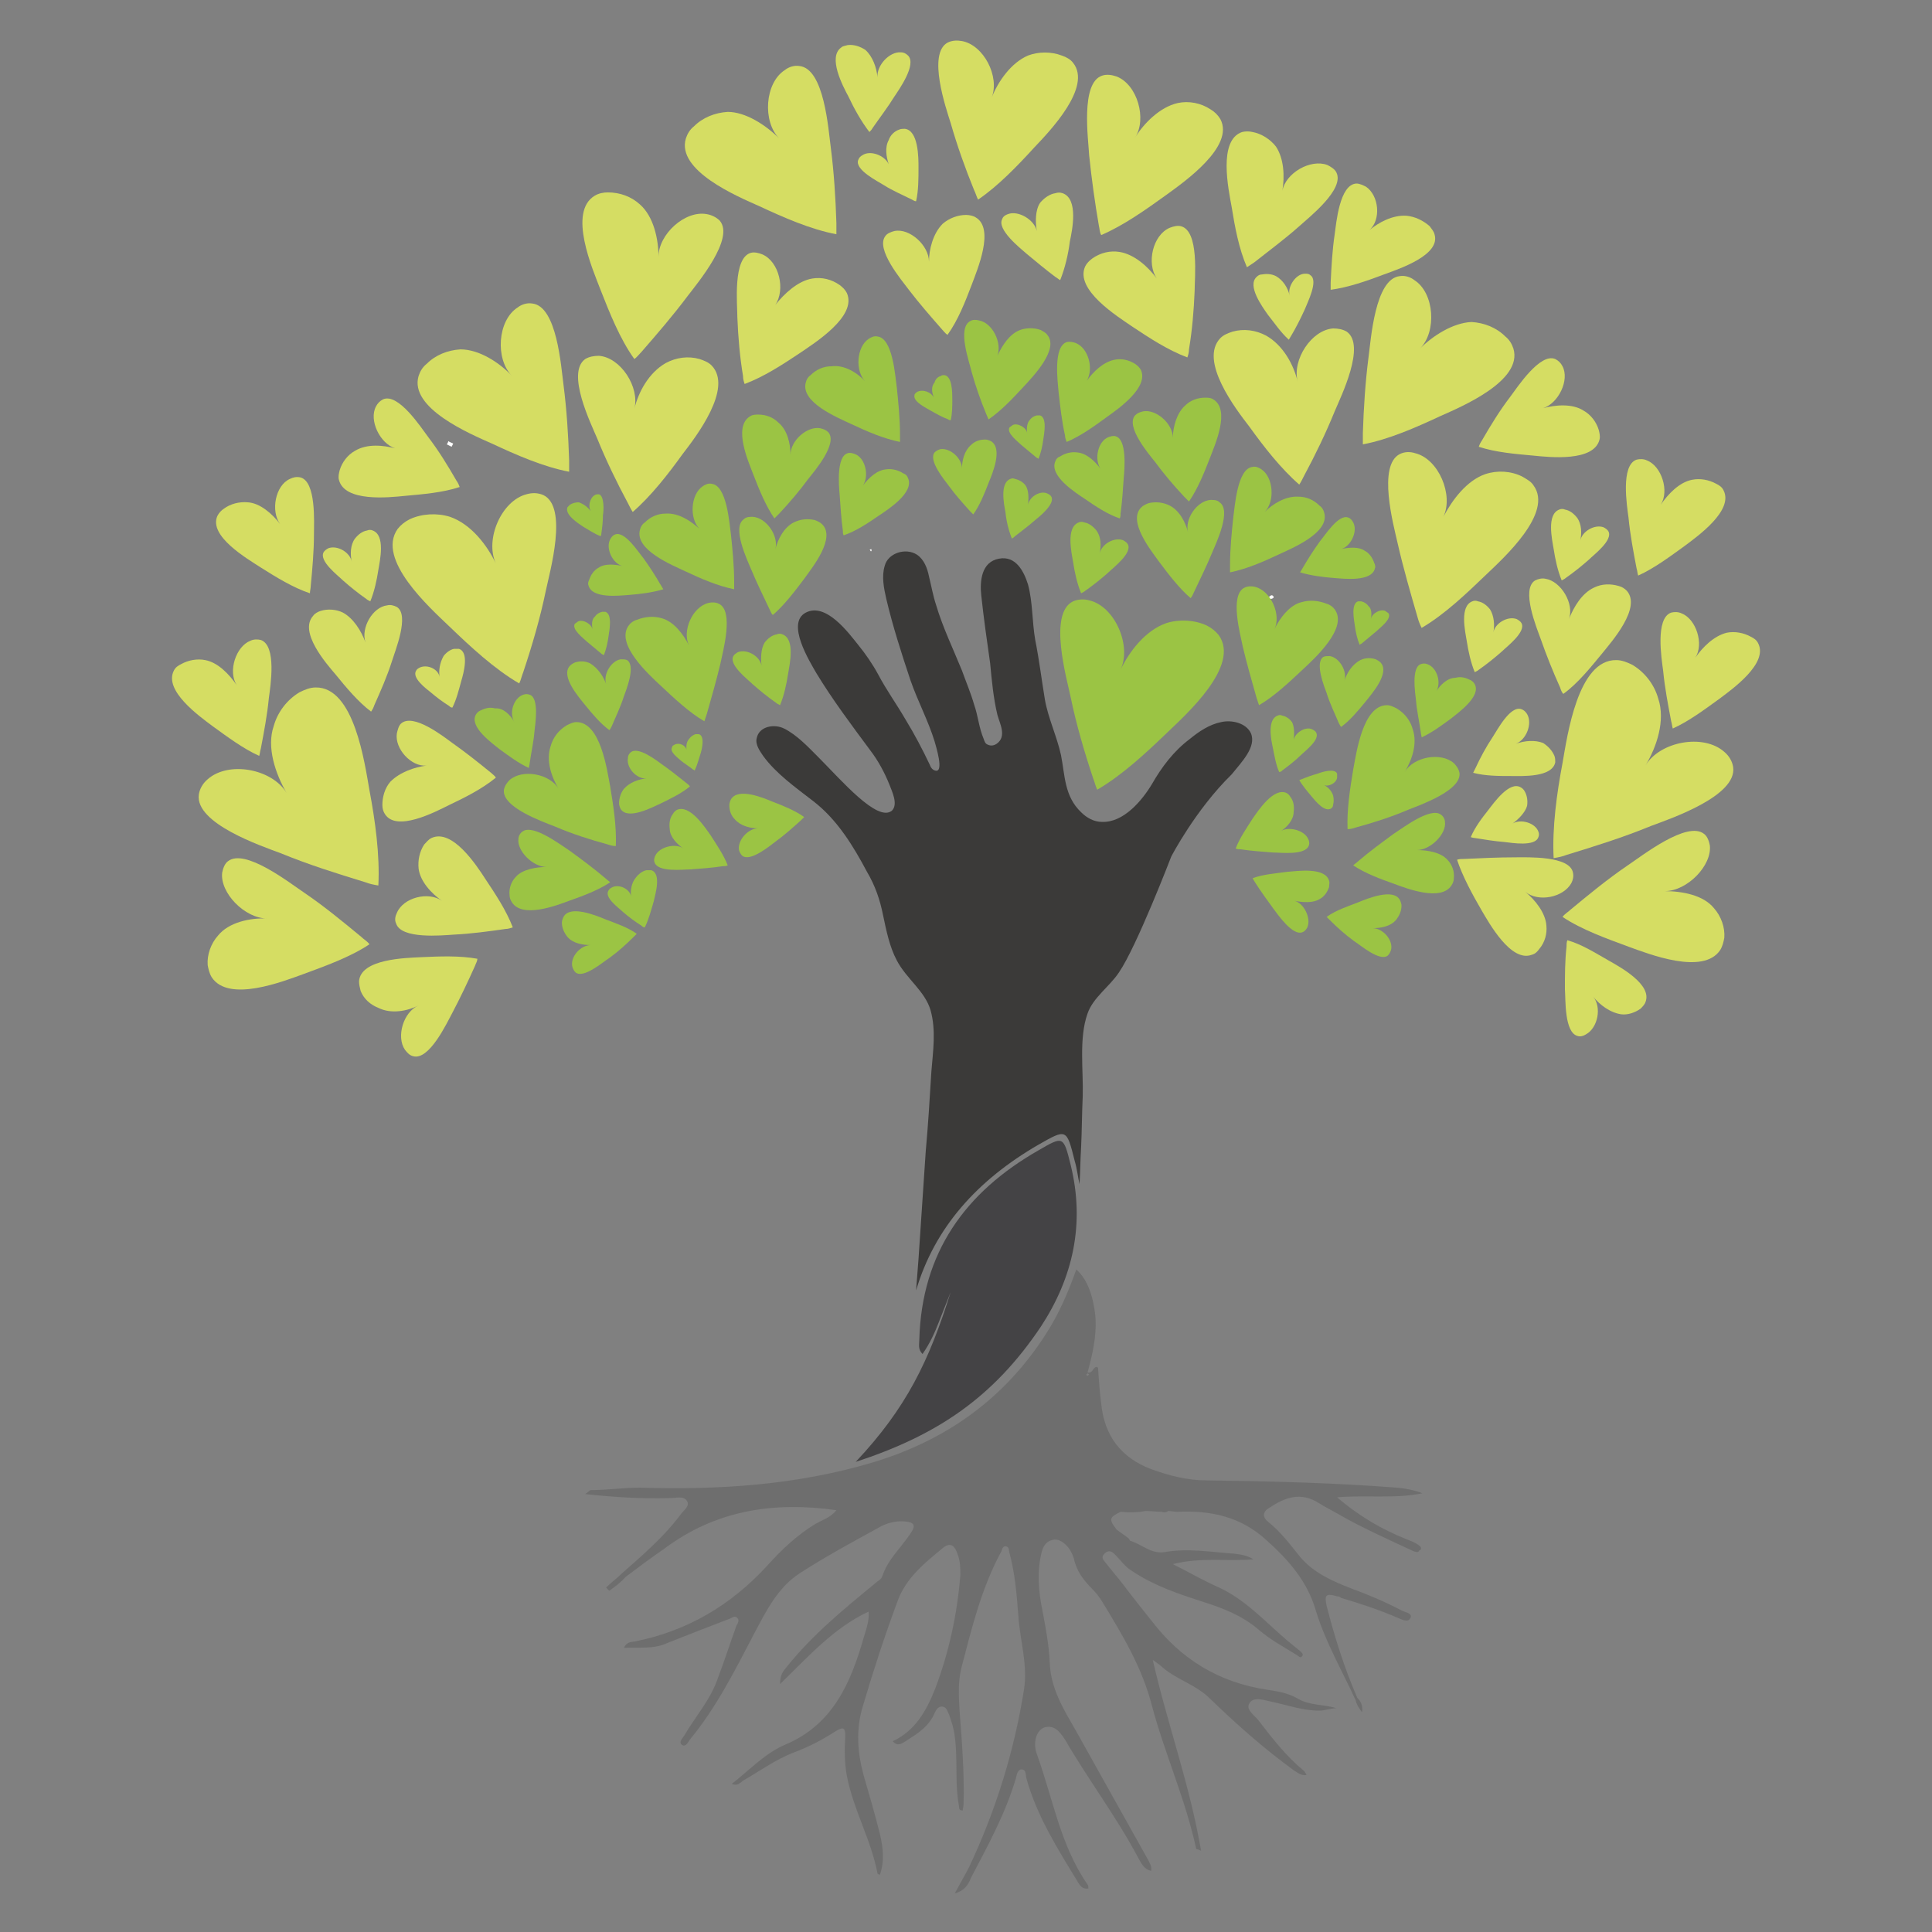 <?xml version="1.0" encoding="UTF-8"?> <svg xmlns="http://www.w3.org/2000/svg" xmlns:xlink="http://www.w3.org/1999/xlink" version="1.1" id="Layer_1" x="0px" y="0px" width="240px" height="240px" viewBox="0 0 240 240" xml:space="preserve"><rect x="0" y="0" width="240" height="240" fill="#808080" stroke="none"/> <g> <path fill="#3B3A39" d="M155.4,91.1c-0.6-1.3-2.4-1.7-3.7-1.4c-1.5,0.3-2.8,1.2-3.9,2.1c-2,1.5-3.5,3.5-4.7,5.6 c-1.2,2-3.5,4.8-6.2,4.7c-1,0-1.9-0.5-2.6-1.2c-2.1-2-2-4.6-2.5-7.1c-0.5-2.3-1.6-4.6-2-6.9c-0.4-2.4-0.7-4.9-1.2-7.4 c-0.4-2.3-0.3-4.7-0.9-6.9c-0.5-1.6-1.5-3.6-3.6-3.2c-2.2,0.4-2.4,2.8-2.2,4.6c0.3,2.8,0.7,5.6,1.1,8.4c0.2,2.1,0.4,4.3,0.9,6.4 c0.3,1.1,1.2,2.7-0.1,3.6c-0.3,0.2-0.7,0.3-1.1,0.1c-0.3-0.1-0.4-0.4-0.5-0.7c-0.6-1.4-0.7-2.9-1.2-4.3c-0.4-1.4-1-2.8-1.5-4.2 c-1.1-2.7-2.4-5.4-3.2-8.1c-0.4-1.2-0.6-2.4-0.9-3.6c-0.2-1-0.6-2.1-1.5-2.7c-1.4-0.9-3.6-0.2-4,1.4c-0.4,1.3-0.1,2.8,0.2,4.1 c0.8,3.4,1.9,6.8,3,10.1c0.9,2.6,2.2,5,3,7.6c0.1,0.4,1.3,4.1,0,3.6c-0.3-0.1-0.5-0.4-0.6-0.7c-0.9-1.9-1.9-3.8-3-5.6 c-1.1-1.9-2.4-3.7-3.4-5.6c-0.7-1.3-1.6-2.6-2.5-3.7c-1.2-1.5-4-5.3-6.5-4c-2.5,1.3,0.5,6.1,1.3,7.5c2,3.3,4.4,6.5,6.7,9.6 c1,1.3,1.8,2.8,2.4,4.3c0.3,0.8,1.1,2.4,0.3,3.2c-1.8,1.5-6.3-3.8-9.2-6.7c-1.2-1.2-2.6-2.7-4.2-3.5c-1.2-0.6-3.1-0.3-3.4,1.2 c-0.2,0.8,0.4,1.6,0.8,2.2c1.6,2.2,4,3.9,6.2,5.6c3,2.3,5,5.6,6.7,8.8c1,1.7,1.6,3.4,2,5.4c0.4,1.9,0.8,3.9,1.7,5.6 c1.2,2.3,3.5,3.8,4.2,6.2c0.7,2.5,0.3,5.1,0.1,7.6c-0.2,3.3-0.4,6.6-0.7,9.9c-0.3,4.5-0.6,8.9-0.9,13.4c-0.1,1.3-0.2,2.6-0.3,3.9 c2.3-7.8,7.6-13.7,15.2-18.1c3.5-2,3.5-2,4.5,2c0.3,1,0.4,2,0.6,2.9c0.1-1.5,0.1-3.1,0.2-4.6c0.1-2.1,0.1-4.2,0.2-6.3 c0.1-3.2-0.5-7.2,0.6-10.3c0.7-2,2.7-3.3,3.9-5.1c2.2-3.2,6.5-14.4,6.5-14.4s3-5.8,7.5-10.2C154.2,94.7,156.1,92.8,155.4,91.1"></path> <path fill="#444345" d="M106.3,181.6c6.3-6.7,9.1-12.5,11.8-21.1c-0.5,1.3-1,2.5-1.5,3.8c-0.5,1.3-1.1,2.6-2,3.9 c-0.6-0.6-0.4-1.2-0.4-1.8c0.3-10.8,5.7-18.3,14.8-23.5c3.1-1.8,3.1-1.8,4,1.8c1.8,7.3,0.3,14-3.7,20.1 C123.4,173.6,116.4,178.3,106.3,181.6"></path> <path fill="#6E6E6E" d="M176.3,192c-0.5-0.4-1.1-0.6-1.6-0.8c-3-1.2-5.8-2.8-8.6-5.2c3.8-0.3,7.2,0.2,10.6-0.5 c-1-0.4-2.1-0.6-3.2-0.7c-7.8-0.6-15.7-0.8-23.6-0.9c-2.4,0-4.7-0.6-6.9-1.4c-3.7-1.4-5.8-4.1-6.2-8.1c-0.2-1.5-0.3-3-0.4-4.5 c0,0-0.1-0.1-0.2-0.1c-0.5,0.1-0.4,0.8-1.1,0.7c0.6-2.2,1.1-4.4,1-6.6c-0.2-2.7-1-5-2.4-6.2c-1,2.8-2.1,5.4-3.7,7.9 c-5.2,8.2-12.6,13.4-21.7,16.1c-9.4,2.8-19.1,3.4-28.8,3.1c-2,0-4,0.3-6.1,0.3c-0.1,0-0.3,0.2-0.7,0.5c3.7,0.4,7.1,0.6,10.5,0.5 c0.8,0,1.7-0.3,2.1,0.3c0.5,0.7-0.4,1.2-0.8,1.8c-2.1,2.8-4.7,5-7.3,7.3c-0.6,0.6-1.3,1.1-1.9,1.7c0.1,0.1,0.2,0.3,0.4,0.4 c0.7-0.5,1.4-1,2-1.7c1.6-1.2,3.2-2.4,4.8-3.5c6.4-4.8,13.6-5.9,21.4-4.8c-0.7,0.9-1.7,1.2-2.6,1.7c-2.3,1.4-4.2,3.2-6,5.2 c-4.5,4.9-9.9,8.1-16.4,9.4c-0.5,0.1-1,0-1.4,0.8c1.9-0.1,3.7,0.2,5.4-0.6c2.5-1,5.1-2,7.7-3c0.3-0.1,0.6-0.4,0.9-0.2 c0.4,0.3,0.2,0.7,0,1c-0.8,2.2-1.5,4.4-2.3,6.5c-0.9,2.7-2.8,4.8-4.2,7.2c-0.2,0.3-0.8,0.9-0.2,1.2c0.4,0.2,0.7-0.4,0.9-0.7 c3.3-4,5.6-8.6,8-13.2c1.5-2.8,2.9-5.7,5.7-7.5c3.1-2,6.4-3.8,9.7-5.6c1-0.6,2.1-0.9,3.3-0.8c1.2,0.1,1.4,0.5,0.7,1.5 c-1.2,1.8-2.8,3.2-3.5,5.3c-0.1,0.4-0.6,0.6-0.9,0.9c-3.9,3.2-7.8,6.4-11,10.4c-0.4,0.5-0.8,0.9-0.8,2.1c3.6-3.5,6.7-7,11-9 c0.1,1.1-0.3,2.2-0.6,3.2c-1.6,5.6-3.8,10.8-9.7,13.3c-2.6,1.1-4.5,3.2-6.7,4.9c0.7,0.3,1-0.1,1.4-0.4c2.1-1.2,4-2.6,6.3-3.5 c1.9-0.7,3.6-1.6,5.3-2.7c1-0.6,1.1-0.2,1.1,0.7c-0.1,1.7-0.1,3.3,0.2,4.9c0.8,4.2,3,7.9,3.8,12.1c0,0.1,0.1,0.1,0.3,0.2 c0.6-1.7,0.4-3.4,0-5.1c-0.6-2.4-1.3-4.8-2-7.2c-0.8-2.9-1-5.8-0.1-8.7c1.3-4.4,2.7-8.7,4.3-13c1-2.8,3.3-4.7,5.5-6.5 c1-0.9,1.6-0.5,2,0.8c0.3,0.8,0.3,1.7,0.3,2.5c-0.4,4.8-1.4,9.5-3.1,14c-1.1,2.8-2.5,5.3-5.3,6.6c0.6,0.7,1.1,0.3,1.6,0 c1.4-0.9,2.9-1.8,3.6-3.5c0.2-0.4,0.4-0.8,0.9-0.8c0.6,0,0.7,0.6,0.9,1c0.3,0.9,0.6,1.7,0.7,2.7c0.4,2.8,0,5.7,0.5,8.5 c0.1,0.3-0.1,0.7,0.5,0.7c0-0.3,0.1-0.5,0.1-0.8c0.1-3.9-0.2-7.7-0.5-11.6c-0.1-1.8-0.2-3.5,0.2-5.2c1.3-5,2.5-10,5-14.6 c0.1-0.3,0.2-0.7,0.6-0.6c0.4,0.1,0.3,0.5,0.4,0.8c0.7,2.6,0.9,5.2,1.1,7.8c0.2,3.1,1.2,6.1,0.7,9.2c-1.2,7.6-3.5,15-6.8,22 c-0.5,1-1.1,2-1.8,3.3c1.2-0.3,1.7-1.1,2-1.9c2.1-4,4.3-8,5.6-12.4c0.1-0.4,0.2-1.1,0.7-1.1c0.6,0,0.5,0.7,0.6,1.1 c1.3,4.7,3.9,8.8,6.4,12.9c0.3,0.5,0.6,0.9,1.3,0.8c0-0.2,0-0.4-0.1-0.5c-3.4-4.9-4.3-10.7-6.3-16.2c-0.5-1.4-0.1-2.9,0.9-3.3 c1.3-0.4,2,0.6,2.6,1.5c2.9,5,6.4,9.6,9.1,14.7c0.4,0.7,0.7,1.4,1.6,1.6c0.1-0.6-0.2-1-0.4-1.4c-3-5.4-6-10.7-9-16.1 c-1.5-2.6-3.1-5.2-3.2-8.4c-0.1-2.2-0.5-4.3-0.9-6.4c-0.5-2.4-0.7-4.9-0.1-7.3c0.2-0.8,0.6-1.3,1.3-1.5c0.7-0.2,1.3,0.2,1.8,0.7 c0.4,0.4,0.7,1,0.9,1.6c0.3,1.5,1.2,2.7,2.2,3.7c0.5,0.5,1,1.1,1.4,1.8c2.5,4.1,4.9,8.1,6.1,12.8c1.6,6,4.2,11.7,5.5,17.8 c0,0,0.2,0,0.6,0.2c-1.4-8.2-4.2-15.8-6-23.7c0.4,0.3,0.9,0.6,1.3,1c1.8,1.5,4.1,2.1,5.8,3.8c3.3,3.2,6.7,6.2,10.4,8.9 c0.5,0.3,0.9,0.7,1.6,0.6c-0.1-0.2-0.2-0.4-0.3-0.5c-2.2-1.8-3.9-4-5.6-6.2c-0.5-0.7-1.7-1.4-1.2-2.2c0.5-0.9,1.8-0.4,2.8-0.2 c1.9,0.4,3.8,1.1,5.9,1.1c0.7,0,1.4-0.3,2.1-0.3c-1.5-0.5-3.3-0.3-4.8-1.2c-1.2-0.7-2.5-0.9-3.8-1.1c-6-0.9-10.7-3.8-14.3-8.5 c-1.2-1.5-2.4-3-3.6-4.6c-0.7-0.9-1.4-1.7-2.1-2.6c-0.3-0.4-0.7-0.7-0.2-1.2c0.5-0.5,0.9-0.3,1.3,0.1c0.7,0.7,1.3,1.6,2.2,2.1 c2.7,1.8,5.7,2.8,8.8,3.8c2.5,0.8,4.8,1.7,6.8,3.4c1.5,1.3,3.2,2.2,4.8,3.2c0.2,0.1,0.4,0.4,0.6,0.2c0.3-0.3,0-0.5-0.2-0.7 c-0.6-0.5-1.2-1-1.7-1.4c-2.8-2.4-5.2-5.1-8.6-6.6c-1.8-0.8-3.5-1.8-5.5-2.8c3.5-0.9,6.8-0.3,10-0.6c-0.8-0.5-1.6-0.6-2.4-0.7 c-2.9-0.2-5.7-0.7-8.6-0.2c-1.7,0.3-2.9-1-4.3-1.4c-0.1-0.1-0.1-0.2-0.2-0.3c-0.5-0.4-1-0.7-1.5-1.1c-1-1.3-0.9-1.5,0.5-2.2 c1,0.1,2.1,0.1,3.1-0.1c0.7,0,1.4,0.1,2,0.1c0.3,0.1,0.6,0.1,0.8-0.1c0.4,0,0.8,0.1,1.1,0.1c4.2-0.2,8,0.6,11.2,3.6 c2.7,2.4,5,5.1,6,8.5c1.2,4,3.3,7.6,5,11.3c0.1,0.5,0.4,1,0.8,1.5c0.1-0.8-0.1-1.3-0.6-1.8c-1.6-3.7-2.8-7.5-3.8-11.4 c-0.3-1.4-0.1-1.6,1.3-1.2c0.2,0,0.4,0.1,0.5,0.2c2.4,0.7,4.8,1.5,7.1,2.5c0.5,0.2,1.2,0.6,1.5,0c0.3-0.6-0.6-0.7-1-0.9 c-2.1-1.1-4.2-2-6.4-2.8c-2.3-0.9-4.6-1.9-6.3-3.9c-1.2-1.5-2.4-3.1-3.9-4.3c-0.8-0.6-0.8-1.3,0.1-1.8c1.9-1.3,3.9-2,6.1-0.6 c0.8,0.5,1.6,0.9,2.3,1.3c3.1,1.8,6.3,3.2,9.5,4.7c0.3,0.1,0.6,0.2,0.7-0.1C176.7,192.5,176.5,192.1,176.3,192 M135.1,170.6 c0,0,0.1,0.1,0.2,0.1c-0.1,0.1-0.1,0.2-0.2,0.2c-0.1-0.1-0.2-0.1-0.2-0.1C134.9,170.8,135,170.7,135.1,170.6z"></path> <path fill="#FFFFFF" d="M56.3,55.1c-0.1,0.2-0.2,0.4-0.2,0.4c-0.2-0.1-0.4-0.2-0.6-0.3c0.1-0.1,0.2-0.4,0.2-0.4 C55.8,54.9,56.1,55,56.3,55.1"></path> <path fill="#FFFFFF" d="M157.6,74.2c0.2-0.2,0.4-0.4,0.6-0.1c0.1,0.2-0.2,0.3-0.4,0.3C157.7,74.4,157.6,74.3,157.6,74.2"></path> <path fill="#FFFFFF" d="M87,84.2c-0.1,0.1-0.1,0.2-0.1,0.2c-0.1,0-0.2-0.1-0.3-0.1c0-0.1,0.1-0.2,0.1-0.2 C86.8,84.1,86.9,84.1,87,84.2"></path> <path fill="#9BC444" d="M162.9,75.6c0.1-0.1,0.2-0.2,0.3-0.1c0,0-0.1,0.2-0.1,0.2C163,75.7,163,75.6,162.9,75.6"></path> <path fill="#9BC444" d="M72.8,92.4C72.8,92.4,72.8,92.4,72.8,92.4c-0.1,0-0.1,0-0.2,0C72.7,92.3,72.7,92.3,72.8,92.4 C72.7,92.3,72.8,92.3,72.8,92.4"></path> <path fill="#9BC444" d="M164.9,117.2C164.8,117.2,164.8,117.2,164.9,117.2c0-0.1,0-0.1,0-0.1C164.9,117.1,164.9,117.1,164.9,117.2 L164.9,117.2z"></path> <path fill="#FFFFFF" d="M108,68.3c0.1,0,0.2-0.1,0.2-0.1c0.1,0.1,0.1,0.2,0,0.3C108.1,68.4,108.1,68.3,108,68.3"></path> <path fill="#D5DD63" d="M185.8,62.5c0.2-0.2,0.3-0.3,0.5-0.1c0,0-0.1,0.2-0.2,0.4C186,62.7,185.9,62.6,185.8,62.5"></path> <path fill="#D5DD63" d="M41.1,89.4c0,0,0,0.1-0.1,0.1c-0.1,0-0.1-0.1-0.2-0.1c0,0,0.1-0.1,0.1-0.1C41,89.3,41,89.4,41.1,89.4"></path> <path fill="#9BC444" d="M63.9,89.7c-0.7-1.1-0.1-3,1.1-3.4c0.3-0.1,0.5-0.1,0.8,0c1.2,0.4,0.7,3.6,0.6,4.5c-0.1,1.3-0.4,2.6-0.6,4 c0,0.2-0.1,0.4-0.1,0.6c-1.3-0.6-2.5-1.5-3.6-2.3c-1-0.8-3.8-2.8-3-4.3c0.1-0.2,0.3-0.4,0.5-0.5c0.6-0.3,1.2-0.5,1.9-0.3 C62.5,87.9,63.4,88.8,63.9,89.7"></path> <path fill="#D5DD63" d="M29.4,85.1c-1.1-1.7-0.1-4.8,1.7-5.5c0.4-0.2,0.9-0.2,1.3-0.1c2,0.7,1.2,5.7,1,7.2c-0.2,2.1-0.6,4.2-1,6.3 c-0.1,0.3-0.1,0.6-0.2,0.9c-2-0.9-4-2.4-5.8-3.7c-1.6-1.2-6.1-4.4-4.8-6.9c0.2-0.4,0.5-0.6,0.9-0.8c0.9-0.5,2-0.7,3-0.5 C27.1,82.3,28.5,83.8,29.4,85.1"></path> <path fill="#D5DD63" d="M49.1,55.7c-1.9-0.6-3.3-3.5-2.4-5.2c0.2-0.4,0.5-0.7,0.9-0.9c1.9-0.8,4.7,3.5,5.6,4.7 c1.3,1.7,2.4,3.5,3.5,5.4c0.2,0.3,0.3,0.5,0.4,0.8c-2.1,0.7-4.6,0.9-6.8,1.1c-2,0.2-7.5,0.8-8.2-2c-0.1-0.4,0-0.8,0.1-1.2 c0.3-1,1-1.9,1.9-2.4C45.6,55.1,47.6,55.3,49.1,55.7"></path> <path fill="#D5DD63" d="M81.8,31.9c0-2.8,3.3-5.8,6-5.3c0.6,0.1,1.2,0.4,1.6,0.8c1.9,2.2-2.7,7.7-4,9.4c-1.8,2.4-3.7,4.6-5.7,6.9 c-0.3,0.3-0.6,0.7-0.9,0.9c-1.8-2.5-3.1-5.8-4.2-8.6c-1-2.6-4.1-9.7-0.7-11.7c0.5-0.3,1.1-0.4,1.6-0.4c1.5,0,2.9,0.5,4,1.5 C81.2,26.9,81.8,29.7,81.8,31.9"></path> <path fill="#D5DD63" d="M45.4,79.8c-0.6-1.8,0.9-4.4,2.7-4.6c0.4-0.1,0.8,0,1.2,0.2c1.6,1-0.2,5.4-0.6,6.7 c-0.6,1.9-1.4,3.7-2.2,5.5c-0.1,0.3-0.2,0.5-0.4,0.8c-1.6-1.2-3.1-3-4.4-4.6c-1.2-1.4-4.6-5.3-2.8-7.3c0.2-0.3,0.6-0.5,0.9-0.6 c0.9-0.3,2-0.2,2.8,0.2C43.9,76.8,44.9,78.4,45.4,79.8"></path> <path fill="#D5DD63" d="M33.2,114.1c-2.8,0-5.9-3.2-5.6-5.7c0.1-0.5,0.3-1.1,0.7-1.4c2.1-1.7,7.7,2.7,9.5,3.9 c2.5,1.7,4.8,3.6,7.1,5.5c0.3,0.3,0.7,0.5,1,0.9c-2.4,1.6-5.5,2.7-8.2,3.7c-2.5,0.9-9.3,3.6-11.4,0.4c-0.3-0.5-0.4-1-0.5-1.5 c-0.1-1.3,0.4-2.7,1.3-3.7C28.4,114.6,31,114,33.2,114.1"></path> <path fill="#D5DD63" d="M54.9,111.9c-1.7-1.2-4.8-0.4-5.6,1.5c-0.2,0.4-0.3,0.9-0.1,1.3c0.6,2,5.7,1.5,7.2,1.4 c2.1-0.1,4.3-0.4,6.4-0.7c0.3,0,0.6-0.1,0.9-0.2c-0.8-2.1-2.2-4.2-3.4-6c-1.1-1.7-4.1-6.3-6.7-5.1c-0.4,0.2-0.6,0.5-0.9,0.8 c-0.6,0.9-0.8,2-0.7,3C52.2,109.5,53.6,111,54.9,111.9"></path> <path fill="#D5DD63" d="M52,124.9c-1.9,0.8-2.8,3.9-1.7,5.5c0.3,0.4,0.6,0.7,1,0.8c2,0.6,4.2-4.1,4.9-5.4c1-1.9,1.9-3.8,2.8-5.8 c0.1-0.3,0.3-0.6,0.3-0.9c-2.2-0.4-4.7-0.3-6.9-0.2c-2,0.1-7.6,0.2-7.8,3c0,0.4,0.1,0.8,0.2,1.2c0.4,1,1.2,1.7,2.2,2.1 C48.6,126,50.6,125.6,52,124.9"></path> <path fill="#D5DD63" d="M78.8,50.8c0.7-2.7-1.7-6.4-4.4-6.6c-0.6,0-1.2,0.1-1.7,0.4c-2.4,1.7,0.7,8,1.5,9.9c1.1,2.7,2.4,5.4,3.8,8 c0.2,0.4,0.4,0.8,0.6,1.1c2.3-2,4.4-4.7,6.2-7.2c1.7-2.2,6.3-8.2,3.6-11c-0.4-0.4-0.9-0.6-1.5-0.8c-1.4-0.4-2.9-0.2-4.2,0.5 C80.6,46.3,79.3,48.7,78.8,50.8"></path> <path fill="#D5DD63" d="M96.3,37.9c1.3-1.9,0.5-5.4-1.6-6.3c-0.5-0.2-1-0.3-1.4-0.2c-2.3,0.6-1.7,6.4-1.7,8.1 c0.1,2.4,0.3,4.8,0.7,7.2c0,0.4,0.1,0.7,0.2,1c2.4-0.9,4.7-2.4,6.8-3.8c1.9-1.3,7.2-4.6,5.9-7.5c-0.2-0.4-0.5-0.7-0.9-1 c-1-0.7-2.2-1-3.4-0.8C99.1,34.9,97.4,36.5,96.3,37.9"></path> <path fill="#D5DD63" d="M63.6,46.7c-2.1-2.1-1.8-6.9,0.7-8.5c0.5-0.4,1.2-0.6,1.8-0.5c3.1,0.3,3.6,7.9,3.9,10.1 c0.4,3.1,0.6,6.3,0.7,9.4c0,0.5,0,0.9,0,1.4c-3.2-0.6-6.6-2.1-9.6-3.5c-2.7-1.2-10.3-4.4-9.1-8.4c0.2-0.6,0.5-1.1,1-1.5 c1.1-1.1,2.6-1.7,4.2-1.8C59.5,43.4,62,45,63.6,46.7"></path> <path fill="#D5DD63" d="M141,17.1c1.5-2.3,0.3-6.6-2.3-7.6c-0.6-0.2-1.2-0.3-1.8-0.1c-2.7,0.9-1.7,7.9-1.6,9.9 c0.3,2.9,0.7,5.8,1.2,8.7c0.1,0.4,0.1,0.9,0.3,1.2c2.8-1.2,5.6-3.2,8.1-5c2.2-1.6,8.5-6,6.7-9.4c-0.3-0.5-0.7-0.9-1.2-1.2 c-1.2-0.8-2.7-1.1-4.1-0.8C144.1,13.3,142.1,15.3,141,17.1"></path> <path fill="#D5DD63" d="M96.8,17.2c-2.1-2.1-1.8-6.9,0.7-8.5c0.5-0.4,1.2-0.6,1.8-0.5c3.1,0.3,3.6,7.9,3.9,10.1 c0.4,3.1,0.6,6.3,0.7,9.4c0,0.5,0,0.9,0,1.4c-3.2-0.6-6.6-2.1-9.6-3.5c-2.7-1.2-10.3-4.4-9.1-8.4c0.2-0.6,0.5-1.1,1-1.5 c1.1-1.1,2.6-1.7,4.2-1.8C92.6,13.9,95.1,15.5,96.8,17.2"></path> <path fill="#D5DD63" d="M61.6,70c-1.4-3,0.7-7.8,3.8-8.6c0.7-0.2,1.4-0.2,2.1,0.1c3.1,1.5,0.8,9.5,0.3,11.9 c-0.7,3.4-1.7,6.8-2.8,10.1c-0.2,0.5-0.3,1-0.5,1.4c-3.1-1.8-6.1-4.6-8.7-7.1c-2.4-2.3-9.1-8.3-6.4-12.1c0.4-0.5,0.9-0.9,1.5-1.2 c1.5-0.7,3.4-0.8,5-0.3C58.5,65.1,60.5,67.7,61.6,70"></path> <path fill="#D5DD63" d="M128.8,28.7c-0.3-1.4-2.3-2.6-3.6-2.1c-0.3,0.1-0.6,0.3-0.7,0.6c-0.7,1.3,2.2,3.6,3,4.3 c1.2,1,2.4,2,3.6,2.9c0.2,0.1,0.4,0.3,0.6,0.4c0.6-1.5,1-3.2,1.2-4.8c0.3-1.4,1.1-5.3-0.9-6c-0.3-0.1-0.6-0.1-0.9,0 c-0.7,0.1-1.4,0.6-1.9,1.2C128.6,26.1,128.6,27.6,128.8,28.7"></path> <path fill="#D5DD63" d="M43.7,69.8c-0.2-1.2-1.8-2.1-2.9-1.7c-0.2,0.1-0.5,0.3-0.6,0.5c-0.6,1.1,1.8,2.9,2.4,3.5 c0.9,0.8,1.9,1.6,2.9,2.3c0.1,0.1,0.3,0.2,0.5,0.3c0.5-1.2,0.8-2.6,1-3.9c0.2-1.2,0.9-4.3-0.7-4.9c-0.2-0.1-0.5-0.1-0.7,0 c-0.6,0.1-1.1,0.5-1.5,1C43.5,67.7,43.5,68.9,43.7,69.8"></path> <path fill="#D5DD63" d="M35.6,98.5c-1.8-3-7.2-4-9.8-1.7c-0.6,0.5-1,1.2-1.1,1.9c-0.5,3.6,7.8,6.4,10.2,7.3 c3.4,1.4,6.9,2.5,10.5,3.6c0.5,0.2,1,0.3,1.6,0.4c0.2-3.8-0.4-8.1-1.1-11.8c-0.6-3.4-1.9-12.9-6.7-12.8c-0.7,0-1.4,0.3-2,0.6 c-1.5,0.9-2.7,2.4-3.2,4.2C33.1,92.8,34.2,96.1,35.6,98.5"></path> <path fill="#D5DD63" d="M210.6,81.7c1.1-1.7,0.1-4.8-1.7-5.5c-0.4-0.2-0.9-0.2-1.3-0.1c-2,0.7-1.2,5.7-1,7.2c0.2,2.1,0.6,4.2,1,6.3 c0.1,0.3,0.1,0.6,0.2,0.9c2-0.9,4-2.4,5.8-3.7c1.6-1.2,6.1-4.4,4.8-6.9c-0.2-0.4-0.5-0.6-0.9-0.8c-0.9-0.5-2-0.7-3-0.5 C212.9,79,211.5,80.4,210.6,81.7"></path> <path fill="#D5DD63" d="M188.3,92.4c1.3-0.5,2.1-2.5,1.4-3.7c-0.2-0.3-0.4-0.5-0.7-0.6c-1.4-0.5-3,2.6-3.6,3.5 c-0.8,1.2-1.5,2.5-2.1,3.8c-0.1,0.2-0.2,0.4-0.3,0.6c1.5,0.4,3.2,0.4,4.7,0.4c1.4,0,5.1,0.2,5.5-1.7c0-0.3,0-0.5-0.1-0.8 c-0.3-0.7-0.8-1.2-1.4-1.6C190.7,91.9,189.4,92,188.3,92.4"></path> <path fill="#D5DD63" d="M191.7,50.7c1.9-0.6,3.3-3.5,2.4-5.2c-0.2-0.4-0.5-0.7-0.9-0.9c-1.9-0.8-4.7,3.5-5.6,4.7 c-1.3,1.7-2.4,3.5-3.5,5.4c-0.2,0.3-0.3,0.5-0.4,0.8c2.1,0.7,4.6,0.9,6.8,1.1c2,0.2,7.5,0.8,8.2-2c0.1-0.4,0-0.8-0.1-1.2 c-0.3-1-1-1.9-1.9-2.4C195.3,50.1,193.2,50.3,191.7,50.7"></path> <path fill="#D5DD63" d="M189.5,110.8c1.6,1.3,4.7,0.7,5.7-1.1c0.2-0.4,0.3-0.8,0.2-1.3c-0.4-2.1-5.6-1.9-7.1-1.9 c-2.1,0-4.3,0.1-6.4,0.2c-0.3,0-0.6,0-0.9,0.1c0.7,2.1,1.9,4.3,3,6.2c1,1.7,3.7,6.6,6.3,5.6c0.4-0.1,0.7-0.4,0.9-0.7 c0.7-0.8,1-1.9,0.9-2.9C192,113.4,190.7,111.8,189.5,110.8"></path> <path fill="#D5DD63" d="M170.1,28.6c1.5-1.3,1.2-4.3-0.4-5.4c-0.4-0.2-0.8-0.4-1.2-0.4c-2.1,0.1-2.5,4.9-2.7,6.3 c-0.3,2-0.4,4-0.5,6c0,0.3,0,0.6,0,0.9c2.2-0.3,4.5-1.1,6.6-1.9c1.9-0.7,7.1-2.4,6.3-5c-0.1-0.4-0.4-0.7-0.6-1 c-0.8-0.7-1.8-1.2-2.9-1.3C173,26.7,171.3,27.6,170.1,28.6"></path> <path fill="#D5DD63" d="M194.9,76.9c0.7-1.9-1-4.7-2.9-5c-0.4-0.1-0.9,0-1.3,0.2c-1.8,1.1,0.2,5.9,0.7,7.3c0.7,2,1.5,4,2.4,6 c0.1,0.3,0.2,0.6,0.4,0.8c1.8-1.3,3.4-3.3,4.8-5c1.3-1.6,4.9-5.7,3.1-7.8c-0.3-0.3-0.6-0.5-1-0.6c-1-0.3-2.1-0.3-3.1,0.2 C196.5,73.7,195.5,75.4,194.9,76.9"></path> <path fill="#D5DD63" d="M206.8,110.7c2.8,0,5.9-3.2,5.6-5.7c-0.1-0.5-0.3-1.1-0.7-1.4c-2.1-1.7-7.7,2.7-9.5,3.9 c-2.5,1.7-4.8,3.6-7.1,5.5c-0.3,0.3-0.7,0.5-1,0.9c2.4,1.6,5.5,2.7,8.2,3.7c2.5,0.9,9.3,3.6,11.4,0.4c0.3-0.5,0.4-1,0.5-1.5 c0.1-1.3-0.4-2.7-1.3-3.7C211.6,111.2,209,110.7,206.8,110.7"></path> <path fill="#D5DD63" d="M197.9,123.8c1.1,1.3,0.6,3.9-0.9,4.7c-0.3,0.2-0.7,0.3-1,0.2c-1.7-0.4-1.5-4.6-1.6-5.8 c0-1.8,0-3.5,0.2-5.3c0-0.3,0-0.5,0.1-0.8c1.8,0.5,3.5,1.6,5.1,2.5c1.4,0.8,5.5,3,4.6,5.2c-0.1,0.3-0.4,0.6-0.6,0.8 c-0.7,0.5-1.6,0.8-2.4,0.7C200,125.8,198.7,124.8,197.9,123.8"></path> <path fill="#D5DD63" d="M161.2,47.4c-0.7-2.7,1.7-6.4,4.4-6.6c0.6,0,1.2,0.1,1.7,0.4c2.4,1.7-0.7,8-1.5,9.9c-1.1,2.7-2.4,5.4-3.8,8 c-0.2,0.4-0.4,0.8-0.6,1.1c-2.3-2-4.4-4.7-6.2-7.2c-1.7-2.2-6.3-8.2-3.6-11c0.4-0.4,0.9-0.6,1.5-0.8c1.4-0.4,2.9-0.2,4.2,0.5 C159.4,42.9,160.7,45.3,161.2,47.4"></path> <path fill="#D5DD63" d="M143.7,34.6c-1.3-1.9-0.5-5.4,1.6-6.3c0.5-0.2,1-0.3,1.4-0.2c2.3,0.6,1.7,6.4,1.7,8.1 c-0.1,2.4-0.3,4.8-0.7,7.2c0,0.4-0.1,0.7-0.2,1c-2.4-0.9-4.7-2.4-6.8-3.8c-1.9-1.3-7.2-4.6-5.9-7.5c0.2-0.4,0.5-0.7,0.9-1 c1-0.7,2.2-1,3.4-0.8C140.9,31.6,142.6,33.1,143.7,34.6"></path> <path fill="#D5DD63" d="M176.4,43.3c2.1-2.1,1.8-6.9-0.7-8.5c-0.5-0.4-1.2-0.6-1.8-0.5c-3.1,0.3-3.6,7.9-3.9,10.1 c-0.4,3.1-0.6,6.3-0.7,9.4c0,0.5,0,0.9,0,1.4c3.2-0.6,6.6-2.1,9.6-3.5c2.7-1.2,10.3-4.4,9.1-8.4c-0.2-0.6-0.5-1.1-1-1.5 c-1.1-1.1-2.6-1.7-4.2-1.8C180.5,40.1,178,41.7,176.4,43.3"></path> <path fill="#D5DD63" d="M179.3,64.2c1.3-2.7-0.6-7.2-3.5-7.9c-0.6-0.2-1.3-0.2-1.9,0.1c-2.8,1.4-0.8,8.8-0.3,11 c0.7,3.1,1.6,6.2,2.5,9.3c0.1,0.4,0.3,0.9,0.5,1.3c2.9-1.7,5.6-4.3,8-6.6c2.2-2.1,8.4-7.7,5.9-11.1c-0.3-0.5-0.9-0.8-1.4-1.1 c-1.4-0.7-3.1-0.8-4.6-0.3C182.2,59.7,180.4,62.1,179.3,64.2"></path> <path fill="#D5DD63" d="M196.3,67.2c0.2-1.2,1.8-2.1,2.9-1.7c0.2,0.1,0.5,0.3,0.6,0.5c0.6,1.1-1.8,2.9-2.4,3.5 c-0.9,0.8-1.9,1.6-2.9,2.3c-0.1,0.1-0.3,0.2-0.5,0.3c-0.5-1.2-0.8-2.6-1-3.9c-0.2-1.2-0.9-4.3,0.7-4.9c0.2-0.1,0.5-0.1,0.7,0 c0.6,0.1,1.1,0.5,1.5,1C196.5,65.1,196.5,66.3,196.3,67.2"></path> <path fill="#D5DD63" d="M160.2,36.7c-0.3-1.1,0.8-2.7,1.9-2.7c0.3,0,0.5,0,0.7,0.2c1,0.7-0.4,3.4-0.7,4.2c-0.5,1.1-1.1,2.3-1.7,3.3 c-0.1,0.2-0.2,0.3-0.3,0.5c-1-0.9-1.8-2.1-2.6-3.1c-0.7-1-2.6-3.6-1.4-4.7c0.2-0.2,0.4-0.3,0.6-0.3c0.6-0.1,1.2-0.1,1.8,0.2 C159.4,34.8,160,35.8,160.2,36.7"></path> <path fill="#D5DD63" d="M187.9,102.3c1-0.6,2.8-0.1,3.2,1c0.1,0.2,0.1,0.5,0,0.7c-0.4,1.2-3.3,0.7-4.2,0.6 c-1.2-0.1-2.5-0.3-3.7-0.5c-0.2,0-0.4-0.1-0.5-0.1c0.5-1.2,1.4-2.4,2.2-3.4c0.7-0.9,2.6-3.6,4-2.8c0.2,0.1,0.4,0.3,0.5,0.5 c0.3,0.5,0.4,1.2,0.3,1.8C189.5,100.9,188.6,101.8,187.9,102.3"></path> <path fill="#D5DD63" d="M185.5,78.6c0.2-1.2,1.8-2.1,2.9-1.7c0.2,0.1,0.5,0.3,0.6,0.5c0.6,1.1-1.8,2.9-2.4,3.5 c-0.9,0.8-1.9,1.6-2.9,2.3c-0.1,0.1-0.3,0.2-0.5,0.3c-0.5-1.2-0.8-2.6-1-3.9c-0.2-1.2-0.9-4.3,0.7-4.9c0.2-0.1,0.5-0.1,0.7,0 c0.6,0.1,1.1,0.5,1.5,1C185.6,76.5,185.7,77.7,185.5,78.6"></path> <path fill="#D5DD63" d="M204.4,95.1c1.8-3,7.2-4,9.8-1.7c0.6,0.5,1,1.2,1.1,1.9c0.5,3.6-7.8,6.4-10.2,7.3 c-3.4,1.4-6.9,2.5-10.5,3.6c-0.5,0.2-1,0.3-1.6,0.4c-0.2-3.8,0.4-8.1,1.1-11.8c0.6-3.4,1.9-12.9,6.7-12.8c0.7,0,1.4,0.3,2,0.6 c1.5,0.9,2.7,2.4,3.2,4.2C206.9,89.5,205.8,92.8,204.4,95.1"></path> <path fill="#D5DD63" d="M53,95.1c-1.9,0.2-4-2.1-3.7-4c0.1-0.4,0.2-0.9,0.5-1.2c1.5-1.4,5.3,1.6,6.4,2.4c1.7,1.2,3.2,2.4,4.8,3.7 c0.2,0.2,0.5,0.4,0.6,0.6c-1.7,1.4-3.9,2.5-5.8,3.4c-1.8,0.9-6.6,3.4-8,1.1c-0.2-0.3-0.3-0.7-0.3-1.1c0-1,0.3-2.1,1-2.9 C49.7,95.9,51.5,95.3,53,95.1"></path> <path fill="#D5DD63" d="M115.4,32.5c0-2-2.4-4.2-4.3-3.8c-0.4,0.1-0.9,0.3-1.1,0.6c-1.3,1.6,2,5.5,2.9,6.7c1.3,1.7,2.7,3.3,4.1,4.9 c0.2,0.2,0.4,0.5,0.7,0.7c1.3-1.8,2.2-4.1,3-6.2c0.7-1.9,2.9-7,0.5-8.4c-0.3-0.2-0.8-0.3-1.2-0.3c-1,0-2.1,0.4-2.9,1.1 C115.9,29,115.4,31,115.4,32.5"></path> <path fill="#D5DD63" d="M123.2,12.1c1-2.6-1-6.5-3.7-7c-0.6-0.1-1.2-0.1-1.8,0.2c-2.5,1.4-0.2,8.1,0.4,10c0.8,2.8,1.8,5.6,2.9,8.3 c0.2,0.4,0.3,0.8,0.5,1.2c2.5-1.7,4.9-4.2,7-6.5c1.9-2,7.2-7.5,4.8-10.5c-0.3-0.4-0.8-0.7-1.4-0.9c-1.3-0.5-2.9-0.5-4.2,0 C125.6,7.8,124,10.1,123.2,12.1"></path> <path fill="#D5DD63" d="M110.4,20.4c-0.5-1.1-2.3-1.8-3.3-1.1c-0.2,0.1-0.4,0.3-0.5,0.6c-0.4,1.2,2.4,2.6,3.2,3.1 c1.1,0.7,2.3,1.2,3.5,1.8c0.2,0.1,0.3,0.2,0.5,0.2c0.3-1.3,0.3-2.8,0.3-4.2c0-1.2,0-4.6-1.7-4.8c-0.2,0-0.5,0-0.7,0.1 c-0.6,0.2-1.1,0.7-1.3,1.3C109.9,18.3,110.1,19.5,110.4,20.4"></path> <path fill="#D5DD63" d="M34.8,65.1c-1.2-1.6-0.6-4.8,1.2-5.6c0.4-0.2,0.8-0.3,1.3-0.2c2,0.5,1.7,5.6,1.7,7.1c0,2.1-0.2,4.3-0.4,6.4 c0,0.3-0.1,0.6-0.1,0.9c-2.1-0.7-4.2-2-6.1-3.2c-1.7-1.1-6.5-3.9-5.4-6.4c0.2-0.4,0.5-0.7,0.8-0.9c0.8-0.6,1.9-0.9,3-0.8 C32.3,62.5,33.8,63.8,34.8,65.1"></path> <path fill="#D5DD63" d="M54.6,84.1c-0.1-0.9-1.4-1.6-2.4-1.2c-0.2,0.1-0.4,0.2-0.5,0.4c-0.6,0.9,1.3,2.3,1.8,2.7 c0.7,0.6,1.5,1.2,2.3,1.7c0.1,0.1,0.2,0.2,0.4,0.2c0.5-1,0.8-2.2,1.1-3.3c0.3-1,1-3.6-0.3-4c-0.2,0-0.4,0-0.6,0 c-0.5,0.1-1,0.5-1.3,0.9C54.6,82.4,54.5,83.3,54.6,84.1"></path> <path fill="#D5DD63" d="M206.3,62.7c1.1-1.7,0.1-4.8-1.7-5.5c-0.4-0.2-0.9-0.2-1.3-0.1c-2,0.7-1.2,5.7-1,7.2c0.2,2.1,0.6,4.2,1,6.3 c0.1,0.3,0.1,0.6,0.2,0.9c2-0.9,4-2.4,5.8-3.7c1.6-1.2,6.1-4.4,4.8-6.9c-0.2-0.4-0.5-0.6-0.9-0.8c-0.9-0.5-2-0.7-3-0.5 C208.6,59.9,207.2,61.4,206.3,62.7"></path> <path fill="#D5DD63" d="M109,9.6c-0.1-1.5,1.5-3.2,2.9-3.1c0.3,0,0.6,0.1,0.9,0.4c1.1,1.1-1.1,4.2-1.7,5.1 c-0.8,1.3-1.8,2.6-2.7,3.9c-0.1,0.2-0.3,0.4-0.4,0.5c-1-1.3-1.9-2.9-2.6-4.4c-0.7-1.3-2.6-4.9-0.9-6.1c0.2-0.2,0.5-0.2,0.8-0.3 c0.8-0.1,1.6,0.2,2.2,0.6C108.4,7,108.9,8.4,109,9.6"></path> <path fill="#D5DD63" d="M159.3,23.7c0.4-2.2,3.5-4,5.6-3.2c0.4,0.2,0.9,0.5,1.1,0.9c1.1,2.1-3.4,5.6-4.6,6.7 c-1.8,1.6-3.7,3-5.6,4.5c-0.3,0.2-0.6,0.4-0.9,0.6c-1-2.3-1.5-5-1.9-7.5c-0.4-2.2-1.7-8.3,1.3-9.3c0.4-0.1,0.9-0.1,1.3,0 c1.1,0.2,2.2,0.9,2.9,1.8C159.5,19.7,159.6,21.9,159.3,23.7"></path> <path fill="#9BC444" d="M77.3,70.3c-1.2-0.3-2.1-2.2-1.5-3.3c0.1-0.2,0.3-0.5,0.6-0.6c1.2-0.5,2.9,2.2,3.5,2.9 c0.8,1.1,1.5,2.2,2.2,3.4c0.1,0.2,0.2,0.3,0.3,0.5c-1.3,0.4-2.9,0.6-4.2,0.7c-1.3,0.1-4.7,0.5-5.1-1.2c-0.1-0.2,0-0.5,0.1-0.7 c0.2-0.6,0.6-1.2,1.2-1.5C75.1,70,76.3,70.1,77.3,70.3"></path> <path fill="#9BC444" d="M98.2,56.5c0-1.8,2.1-3.6,3.7-3.3c0.4,0.1,0.7,0.2,1,0.5c1.2,1.4-1.7,4.8-2.5,5.8c-1.1,1.5-2.3,2.9-3.6,4.3 c-0.2,0.2-0.4,0.4-0.6,0.6c-1.1-1.6-1.9-3.6-2.6-5.4c-0.6-1.6-2.6-6-0.4-7.3c0.3-0.2,0.7-0.2,1-0.2c0.9,0,1.8,0.3,2.5,1 C97.8,53.4,98.2,55.1,98.2,56.5"></path> <path fill="#9BC444" d="M75.3,85c-0.4-1.2,0.6-2.9,1.8-3.1c0.3,0,0.6,0,0.8,0.1c1.1,0.7-0.1,3.7-0.4,4.5c-0.4,1.3-1,2.5-1.5,3.7 c-0.1,0.2-0.2,0.4-0.3,0.5c-1.1-0.8-2.1-2-3-3.1c-0.8-1-3.1-3.6-1.9-4.9c0.2-0.2,0.4-0.3,0.6-0.4c0.6-0.2,1.3-0.2,1.9,0.1 C74.3,83,75,84.1,75.3,85"></path> <path fill="#9BC444" d="M67.9,107.7c-1.7,0-3.7-2-3.5-3.5c0-0.3,0.2-0.7,0.5-0.9c1.3-1,4.8,1.7,5.9,2.4c1.5,1.1,3,2.2,4.4,3.4 c0.2,0.2,0.4,0.3,0.6,0.5c-1.5,1-3.4,1.7-5.1,2.3c-1.6,0.6-5.8,2.2-7.1,0.2c-0.2-0.3-0.3-0.6-0.3-0.9c-0.1-0.8,0.2-1.7,0.8-2.3 C64.9,108,66.6,107.7,67.9,107.7"></path> <path fill="#9BC444" d="M84.9,105.4c-1-0.7-3-0.2-3.5,0.9c-0.1,0.2-0.2,0.5-0.1,0.8c0.4,1.3,3.5,0.9,4.5,0.9c1.3-0.1,2.7-0.2,4-0.4 c0.2,0,0.4,0,0.6-0.1c-0.5-1.3-1.4-2.6-2.1-3.7c-0.7-1-2.6-3.9-4.2-3.2c-0.2,0.1-0.4,0.3-0.5,0.5c-0.4,0.5-0.5,1.2-0.4,1.9 C83.2,103.9,84.1,104.9,84.9,105.4"></path> <path fill="#9BC444" d="M94.2,102.9c-1.3,0-2.6,1.5-2.4,2.7c0.1,0.3,0.2,0.5,0.4,0.7c1,0.8,3.4-1.2,4.2-1.8 c1.1-0.8,2.1-1.7,3.1-2.6c0.1-0.1,0.3-0.3,0.4-0.4c-1.1-0.8-2.6-1.4-3.9-1.9c-1.2-0.5-4.3-1.8-5.2-0.3c-0.1,0.2-0.2,0.5-0.2,0.7 c0,0.7,0.2,1.3,0.7,1.8C92,102.6,93.2,102.9,94.2,102.9"></path> <path fill="#9BC444" d="M73.4,117.4c-1.3,0-2.6,1.5-2.3,2.7c0.1,0.3,0.2,0.5,0.4,0.7c1,0.8,3.4-1.3,4.2-1.8c1.1-0.8,2.1-1.7,3-2.6 c0.1-0.1,0.3-0.3,0.4-0.4c-1.1-0.8-2.6-1.3-3.9-1.8c-1.2-0.5-4.4-1.8-5.2-0.3c-0.1,0.2-0.2,0.5-0.2,0.7c0,0.7,0.3,1.3,0.7,1.8 C71.2,117.2,72.4,117.4,73.4,117.4"></path> <path fill="#9BC444" d="M96.3,68.3c0.5-1.7-1.1-4-2.8-4.1c-0.4,0-0.8,0-1.1,0.3c-1.5,1,0.4,5,0.9,6.2c0.7,1.7,1.5,3.3,2.3,5 c0.1,0.2,0.2,0.5,0.4,0.7c1.4-1.2,2.7-2.9,3.9-4.5c1-1.4,4-5.1,2.2-6.8c-0.2-0.2-0.6-0.4-0.9-0.5c-0.9-0.2-1.8-0.1-2.6,0.3 C97.4,65.5,96.6,67,96.3,68.3"></path> <path fill="#9BC444" d="M107.2,60.3c0.8-1.2,0.3-3.4-1-3.9c-0.3-0.1-0.6-0.2-0.9-0.1c-1.4,0.4-1.1,4-1,5.1c0.1,1.5,0.2,3,0.4,4.5 c0,0.2,0,0.4,0.1,0.6c1.5-0.5,3-1.5,4.3-2.4c1.2-0.8,4.5-2.9,3.7-4.7c-0.1-0.3-0.3-0.5-0.6-0.6c-0.6-0.4-1.4-0.6-2.1-0.5 C108.9,58.4,107.9,59.4,107.2,60.3"></path> <path fill="#9BC444" d="M86.9,65.7c-1.3-1.3-1.1-4.3,0.4-5.3c0.3-0.2,0.7-0.4,1.1-0.3c1.9,0.2,2.2,4.9,2.4,6.3 c0.2,1.9,0.4,3.9,0.4,5.9c0,0.3,0,0.6,0,0.9c-2-0.4-4.1-1.3-6-2.2c-1.7-0.8-6.4-2.7-5.7-5.2c0.1-0.4,0.3-0.7,0.6-0.9 c0.7-0.7,1.6-1.1,2.6-1.1C84.3,63.7,85.8,64.7,86.9,65.7"></path> <path fill="#9BC444" d="M135,47.3c0.9-1.5,0.2-4.1-1.4-4.7c-0.3-0.1-0.7-0.2-1.1-0.1c-1.7,0.6-1.1,4.9-1,6.2 c0.2,1.8,0.4,3.6,0.8,5.4c0,0.3,0.1,0.5,0.2,0.8c1.7-0.7,3.5-2,5-3.1c1.4-1,5.3-3.7,4.2-5.9c-0.2-0.3-0.4-0.5-0.7-0.7 c-0.8-0.5-1.7-0.7-2.6-0.5C137,45,135.8,46.2,135,47.3"></path> <path fill="#9BC444" d="M107.5,47.4c-1.3-1.3-1.1-4.3,0.4-5.3c0.3-0.2,0.7-0.4,1.1-0.3c1.9,0.2,2.2,4.9,2.4,6.3 c0.2,1.9,0.4,3.9,0.4,5.9c0,0.3,0,0.6,0,0.9c-2-0.4-4.1-1.3-6-2.2c-1.7-0.8-6.4-2.7-5.7-5.2c0.1-0.4,0.3-0.7,0.6-0.9 c0.7-0.7,1.6-1.1,2.6-1.1C104.9,45.3,106.5,46.3,107.5,47.4"></path> <path fill="#9BC444" d="M85.6,80.2c-0.9-1.8,0.4-4.8,2.4-5.3c0.4-0.1,0.9-0.1,1.3,0.1c1.9,0.9,0.5,5.9,0.2,7.4 c-0.5,2.1-1.1,4.2-1.7,6.3c-0.1,0.3-0.2,0.6-0.3,0.9c-1.9-1.1-3.8-2.9-5.4-4.4c-1.5-1.4-5.7-5.2-4-7.5c0.2-0.3,0.6-0.6,1-0.7 c1-0.4,2.1-0.5,3.1-0.2C83.7,77.2,84.9,78.8,85.6,80.2"></path> <path fill="#9BC444" d="M85.3,93.2c-0.1-0.6-0.9-1-1.5-0.7c-0.1,0.1-0.3,0.1-0.3,0.3c-0.4,0.6,0.8,1.4,1.1,1.7 c0.5,0.4,1,0.7,1.5,1.1c0.1,0,0.1,0.1,0.2,0.1c0.3-0.6,0.5-1.4,0.7-2c0.2-0.6,0.6-2.3-0.2-2.5c-0.1,0-0.2,0-0.4,0 c-0.3,0.1-0.6,0.3-0.8,0.6C85.3,92.1,85.2,92.7,85.3,93.2"></path> <path fill="#9BC444" d="M78.4,111.4c-0.1-0.9-1.4-1.6-2.3-1.2c-0.2,0.1-0.4,0.2-0.5,0.4c-0.6,0.9,1.3,2.2,1.8,2.7 c0.7,0.6,1.5,1.2,2.3,1.7c0.1,0.1,0.2,0.2,0.4,0.2c0.5-1,0.8-2.2,1.1-3.2c0.2-0.9,1-3.5-0.3-3.9c-0.2,0-0.4,0-0.6,0 c-0.5,0.1-1,0.5-1.3,0.9C78.4,109.7,78.3,110.7,78.4,111.4"></path> <path fill="#9BC444" d="M164.4,97.5c0.6,0.3,1.6-0.2,1.7-0.9c0-0.2,0-0.3,0-0.5c-0.3-0.7-1.9-0.2-2.4,0c-0.7,0.2-1.3,0.4-2,0.7 c-0.1,0-0.2,0.1-0.3,0.1c0.4,0.7,1,1.4,1.5,2c0.5,0.6,1.7,2.1,2.5,1.5c0.1-0.1,0.2-0.2,0.2-0.4c0.1-0.4,0.1-0.8,0-1.2 C165.4,98.2,164.9,97.7,164.4,97.5"></path> <path fill="#9BC444" d="M127.6,53.8c-0.1-0.7-1.2-1.3-1.8-1c-0.1,0.1-0.3,0.2-0.4,0.3c-0.4,0.7,1.1,1.8,1.5,2.2 c0.6,0.5,1.2,1,1.8,1.5c0.1,0.1,0.2,0.1,0.3,0.2c0.3-0.7,0.5-1.6,0.6-2.4c0.1-0.7,0.5-2.7-0.4-3c-0.1,0-0.3,0-0.4,0 c-0.4,0.1-0.7,0.3-0.9,0.6C127.6,52.5,127.5,53.2,127.6,53.8"></path> <path fill="#9BC444" d="M73.6,78.2c-0.1-0.7-1.2-1.3-1.8-1c-0.1,0.1-0.3,0.2-0.4,0.3c-0.4,0.7,1.1,1.8,1.5,2.2 c0.6,0.5,1.2,1,1.8,1.5c0.1,0.1,0.2,0.1,0.3,0.2c0.3-0.7,0.5-1.6,0.6-2.4c0.1-0.7,0.5-2.7-0.4-3c-0.1,0-0.3,0-0.4,0 c-0.4,0.1-0.7,0.3-0.9,0.6C73.5,76.9,73.5,77.6,73.6,78.2"></path> <path fill="#9BC444" d="M73.4,63.5c-0.4-0.6-0.1-1.7,0.5-2c0.1-0.1,0.3-0.1,0.5-0.1c0.7,0.2,0.6,2.1,0.5,2.6c0,0.8-0.1,1.6-0.2,2.3 c0,0.1,0,0.2-0.1,0.3c-0.8-0.3-1.5-0.8-2.2-1.2c-0.6-0.4-2.3-1.5-1.9-2.4c0.1-0.1,0.2-0.2,0.3-0.3c0.3-0.2,0.7-0.3,1.1-0.3 C72.5,62.6,73,63,73.4,63.5"></path> <path fill="#9BC444" d="M69.4,98c-1.1-1.9-4.5-2.5-6.1-1.1c-0.3,0.3-0.6,0.7-0.7,1.2c-0.3,2.2,4.9,4,6.4,4.6 c2.1,0.9,4.3,1.6,6.5,2.2c0.3,0.1,0.6,0.2,1,0.2c0.1-2.4-0.3-5-0.7-7.4c-0.4-2.1-1.2-8-4.2-8c-0.4,0-0.8,0.2-1.2,0.4 c-1,0.6-1.7,1.5-2,2.6C67.8,94.5,68.5,96.5,69.4,98"></path> <path fill="#9BC444" d="M178.4,85.9c0.7-1.1,0.1-3-1.1-3.4c-0.3-0.1-0.5-0.1-0.8,0c-1.2,0.4-0.7,3.6-0.6,4.5c0.1,1.3,0.4,2.6,0.6,4 c0,0.2,0.1,0.4,0.1,0.6c1.3-0.6,2.5-1.5,3.6-2.3c1-0.8,3.8-2.8,3-4.3c-0.1-0.2-0.3-0.4-0.5-0.5c-0.6-0.3-1.2-0.5-1.9-0.3 C179.8,84.2,178.9,85.1,178.4,85.9"></path> <path fill="#9BC444" d="M166.6,68.2c1.2-0.3,2.1-2.2,1.5-3.3c-0.1-0.2-0.3-0.5-0.6-0.6c-1.2-0.5-2.9,2.2-3.5,2.9 c-0.8,1.1-1.5,2.2-2.2,3.4c-0.1,0.2-0.2,0.3-0.3,0.5c1.3,0.4,2.9,0.6,4.2,0.7c1.3,0.1,4.7,0.5,5.1-1.2c0.1-0.2,0-0.5-0.1-0.7 c-0.2-0.6-0.6-1.2-1.2-1.5C168.8,67.9,167.6,68,166.6,68.2"></path> <path fill="#9BC444" d="M145.7,54.4c0-1.8-2.1-3.6-3.7-3.3c-0.4,0.1-0.7,0.2-1,0.5c-1.2,1.4,1.7,4.8,2.5,5.8 c1.1,1.5,2.3,2.9,3.6,4.3c0.2,0.2,0.4,0.4,0.6,0.6c1.1-1.6,1.9-3.6,2.6-5.4c0.6-1.6,2.6-6,0.4-7.3c-0.3-0.2-0.7-0.2-1-0.2 c-0.9,0-1.8,0.3-2.5,1C146.2,51.3,145.7,53,145.7,54.4"></path> <path fill="#9BC444" d="M167,84.6c0.4-1.2-0.6-2.9-1.8-3.1c-0.3,0-0.6,0-0.8,0.1c-1.1,0.7,0.1,3.7,0.4,4.5c0.4,1.3,1,2.5,1.5,3.7 c0.1,0.2,0.2,0.4,0.3,0.5c1.1-0.8,2.1-2,3-3.1c0.8-1,3.1-3.6,1.9-4.9c-0.2-0.2-0.4-0.3-0.6-0.4c-0.6-0.2-1.3-0.2-1.9,0.1 C168,82.5,167.3,83.6,167,84.6"></path> <path fill="#9BC444" d="M176,105.6c1.7,0,3.7-2,3.5-3.5c0-0.3-0.2-0.7-0.5-0.9c-1.3-1-4.8,1.7-5.9,2.4c-1.5,1.1-3,2.2-4.4,3.4 c-0.2,0.2-0.4,0.3-0.6,0.5c1.5,1,3.4,1.7,5.1,2.3c1.6,0.6,5.8,2.2,7.1,0.2c0.2-0.3,0.3-0.6,0.3-0.9c0.1-0.8-0.2-1.7-0.8-2.3 C179,105.9,177.4,105.6,176,105.6"></path> <path fill="#9BC444" d="M159,103.3c1-0.7,3-0.2,3.5,0.9c0.1,0.2,0.2,0.5,0.1,0.8c-0.4,1.3-3.5,0.9-4.5,0.9c-1.3-0.1-2.7-0.2-4-0.4 c-0.2,0-0.4,0-0.6-0.1c0.5-1.3,1.4-2.6,2.1-3.7c0.7-1,2.6-3.9,4.2-3.2c0.2,0.1,0.4,0.3,0.5,0.5c0.4,0.5,0.5,1.2,0.4,1.9 C160.7,101.8,159.9,102.8,159,103.3"></path> <path fill="#9BC444" d="M160.8,111.9c1.2,0.3,2.1,2.2,1.6,3.3c-0.1,0.2-0.3,0.5-0.6,0.6c-1.2,0.5-3-2.1-3.6-2.9 c-0.8-1.1-1.6-2.2-2.3-3.3c-0.1-0.2-0.2-0.3-0.3-0.5c1.3-0.5,2.9-0.6,4.3-0.8c1.3-0.1,4.7-0.6,5.2,1.1c0.1,0.2,0,0.5,0,0.8 c-0.2,0.6-0.6,1.2-1.2,1.5C163.1,112.2,161.8,112.1,160.8,111.9"></path> <path fill="#9BC444" d="M170.5,115.3c1.3,0,2.6,1.5,2.3,2.7c-0.1,0.3-0.2,0.5-0.4,0.7c-1,0.8-3.4-1.3-4.2-1.8 c-1.1-0.8-2.1-1.7-3-2.6c-0.1-0.1-0.3-0.3-0.4-0.4c1.1-0.8,2.6-1.3,3.9-1.8c1.2-0.5,4.4-1.8,5.2-0.3c0.1,0.2,0.2,0.5,0.2,0.7 c0,0.7-0.3,1.3-0.7,1.8C172.7,115.1,171.5,115.3,170.5,115.3"></path> <path fill="#9BC444" d="M147.6,66.2c-0.5-1.7,1.1-4,2.8-4.1c0.4,0,0.8,0,1.1,0.3c1.5,1-0.4,5-0.9,6.2c-0.7,1.7-1.5,3.3-2.3,5 c-0.1,0.2-0.2,0.5-0.4,0.7c-1.4-1.2-2.7-2.9-3.9-4.5c-1-1.4-4-5.1-2.2-6.8c0.2-0.2,0.6-0.4,0.9-0.5c0.9-0.2,1.8-0.1,2.6,0.3 C146.5,63.4,147.3,64.9,147.6,66.2"></path> <path fill="#9BC444" d="M136.7,58.2c-0.8-1.2-0.3-3.4,1-3.9c0.3-0.1,0.6-0.2,0.9-0.1c1.4,0.4,1.1,4,1,5.1c-0.1,1.5-0.2,3-0.4,4.5 c0,0.2,0,0.4-0.1,0.6c-1.5-0.5-3-1.5-4.3-2.4c-1.2-0.8-4.5-2.9-3.7-4.7c0.1-0.3,0.3-0.5,0.6-0.6c0.6-0.4,1.4-0.6,2.1-0.5 C135,56.3,136,57.3,136.7,58.2"></path> <path fill="#9BC444" d="M157.1,63.6c1.3-1.3,1.1-4.3-0.4-5.3c-0.3-0.2-0.7-0.4-1.1-0.3c-1.9,0.2-2.2,4.9-2.4,6.3 c-0.2,1.9-0.4,3.9-0.4,5.9c0,0.3,0,0.6,0,0.9c2-0.4,4.1-1.3,6-2.2c1.7-0.8,6.4-2.7,5.7-5.2c-0.1-0.4-0.3-0.7-0.6-0.9 c-0.7-0.7-1.6-1.1-2.6-1.1C159.7,61.6,158.1,62.6,157.1,63.6"></path> <path fill="#9BC444" d="M158.3,78.2c0.9-1.8-0.4-4.8-2.4-5.3c-0.4-0.1-0.9-0.1-1.3,0.1c-1.9,0.9-0.5,5.9-0.2,7.4 c0.5,2.1,1.1,4.2,1.7,6.3c0.1,0.3,0.2,0.6,0.3,0.9c1.9-1.1,3.8-2.9,5.4-4.4c1.5-1.4,5.7-5.2,4-7.5c-0.2-0.3-0.6-0.6-1-0.7 c-1-0.4-2.1-0.5-3.1-0.2C160.3,75.1,159,76.7,158.3,78.2"></path> <path fill="#9BC444" d="M160.7,91.9c0.2-0.9,1.5-1.7,2.3-1.3c0.2,0.1,0.4,0.2,0.5,0.4c0.5,0.9-1.4,2.3-1.9,2.8 c-0.7,0.7-1.5,1.3-2.3,1.9c-0.1,0.1-0.2,0.2-0.4,0.2c-0.4-0.9-0.6-2.1-0.8-3.1c-0.2-0.9-0.7-3.4,0.6-3.9c0.2-0.1,0.4-0.1,0.6,0 c0.5,0.1,0.9,0.4,1.2,0.8C160.8,90.3,160.8,91.2,160.7,91.9"></path> <path fill="#9BC444" d="M127.7,62.7c0.2-1,1.5-1.8,2.4-1.4c0.2,0.1,0.4,0.2,0.5,0.4c0.5,0.9-1.5,2.5-2,2.9c-0.8,0.7-1.6,1.3-2.5,2 c-0.1,0.1-0.2,0.2-0.4,0.3c-0.4-1-0.7-2.2-0.8-3.3c-0.2-1-0.7-3.6,0.6-4.1c0.2-0.1,0.4-0.1,0.6,0c0.5,0.1,1,0.4,1.3,0.8 C127.8,60.9,127.8,61.9,127.7,62.7"></path> <path fill="#9BC444" d="M170.3,76.9c0.1-0.7,1.2-1.3,1.8-1c0.1,0.1,0.3,0.2,0.4,0.3c0.4,0.7-1.1,1.8-1.5,2.2 c-0.6,0.5-1.2,1-1.8,1.5c-0.1,0.1-0.2,0.1-0.3,0.2c-0.3-0.7-0.5-1.6-0.6-2.4c-0.1-0.7-0.5-2.7,0.4-3c0.1,0,0.3,0,0.4,0 c0.4,0.1,0.7,0.3,0.9,0.6C170.4,75.6,170.4,76.3,170.3,76.9"></path> <path fill="#9BC444" d="M174.5,95.9c1.1-1.9,4.5-2.5,6.1-1.1c0.3,0.3,0.6,0.7,0.7,1.2c0.3,2.2-4.9,4-6.4,4.6 c-2.1,0.9-4.3,1.6-6.5,2.2c-0.3,0.1-0.6,0.2-1,0.2c-0.1-2.4,0.3-5,0.7-7.4c0.4-2.1,1.2-8,4.2-8c0.4,0,0.8,0.2,1.2,0.4 c1,0.6,1.7,1.5,2,2.6C176.1,92.4,175.4,94.4,174.5,95.9"></path> <path fill="#9BC444" d="M80.3,96.7c-1.2,0.1-2.5-1.3-2.3-2.5c0-0.3,0.1-0.5,0.3-0.7c0.9-0.9,3.3,1,4,1.5c1,0.7,2,1.5,3,2.3 c0.1,0.1,0.3,0.2,0.4,0.4c-1.1,0.9-2.4,1.5-3.6,2.1c-1.1,0.5-4.1,2.1-5,0.7c-0.1-0.2-0.2-0.5-0.2-0.7c0-0.6,0.2-1.3,0.6-1.8 C78.2,97.2,79.3,96.8,80.3,96.7"></path> <path fill="#9BC444" d="M119.5,58.2c0-1.3-1.5-2.6-2.7-2.4c-0.3,0.1-0.5,0.2-0.7,0.4c-0.8,1,1.2,3.4,1.8,4.2 c0.8,1.1,1.7,2.1,2.6,3.1c0.1,0.1,0.3,0.3,0.4,0.4c0.8-1.1,1.4-2.6,1.9-3.9c0.5-1.2,1.8-4.3,0.3-5.2c-0.2-0.1-0.5-0.2-0.7-0.2 c-0.7,0-1.3,0.2-1.8,0.7C119.8,56,119.5,57.2,119.5,58.2"></path> <path fill="#9BC444" d="M123.9,44.2c0.6-1.6-0.6-4.1-2.3-4.4c-0.4-0.1-0.8-0.1-1.1,0.1c-1.6,0.9-0.1,5,0.2,6.3 c0.5,1.8,1.1,3.5,1.8,5.2c0.1,0.2,0.2,0.5,0.3,0.7c1.6-1.1,3-2.6,4.3-4c1.2-1.3,4.5-4.7,3-6.5c-0.2-0.3-0.5-0.4-0.8-0.6 c-0.8-0.3-1.8-0.3-2.6,0C125.4,41.5,124.5,42.9,123.9,44.2"></path> <path fill="#9BC444" d="M116,49.4c-0.3-0.7-1.4-1.1-2.1-0.7c-0.1,0.1-0.3,0.2-0.3,0.4c-0.2,0.8,1.5,1.6,2,1.9 c0.7,0.4,1.4,0.8,2.2,1.1c0.1,0.1,0.2,0.1,0.3,0.1c0.2-0.8,0.2-1.8,0.2-2.6c0-0.8,0-2.9-1-3c-0.2,0-0.3,0-0.4,0.1 c-0.4,0.1-0.7,0.4-0.8,0.8C115.6,48.1,115.8,48.8,116,49.4"></path> <path fill="#9BC444" d="M94.6,82.7c-0.2-1.2-1.8-2.1-2.9-1.7c-0.2,0.1-0.5,0.3-0.6,0.5c-0.6,1.1,1.8,2.9,2.4,3.5 c0.9,0.8,1.9,1.6,2.9,2.3c0.1,0.1,0.3,0.2,0.5,0.3c0.5-1.2,0.8-2.6,1-3.9c0.2-1.2,0.9-4.3-0.7-4.9c-0.2-0.1-0.5-0.1-0.7,0 c-0.6,0.1-1.1,0.5-1.5,1C94.5,80.6,94.5,81.8,94.6,82.7"></path> <path fill="#9BC444" d="M139.2,83.2c1.4-3-0.7-7.8-3.8-8.6c-0.7-0.2-1.4-0.2-2.1,0.1c-3.1,1.5-0.8,9.5-0.3,11.9 c0.7,3.4,1.7,6.8,2.8,10.1c0.2,0.5,0.3,1,0.5,1.4c3.1-1.8,6.1-4.6,8.7-7.1c2.4-2.3,9.1-8.3,6.4-12.1c-0.4-0.5-0.9-0.9-1.5-1.2 c-1.5-0.7-3.4-0.8-5-0.3C142.3,78.3,140.3,80.9,139.2,83.2"></path> <path fill="#9BC444" d="M136.6,68.8c0.2-1.2,1.8-2.1,2.9-1.7c0.2,0.1,0.5,0.3,0.6,0.5c0.6,1.1-1.8,2.9-2.4,3.5 c-0.9,0.8-1.9,1.6-2.9,2.3c-0.1,0.1-0.3,0.2-0.5,0.3c-0.5-1.2-0.8-2.6-1-3.9c-0.2-1.2-0.9-4.3,0.7-4.9c0.2-0.1,0.5-0.1,0.7,0 c0.6,0.1,1.1,0.5,1.5,1C136.8,66.7,136.8,67.8,136.6,68.8"></path> </g> </svg> 